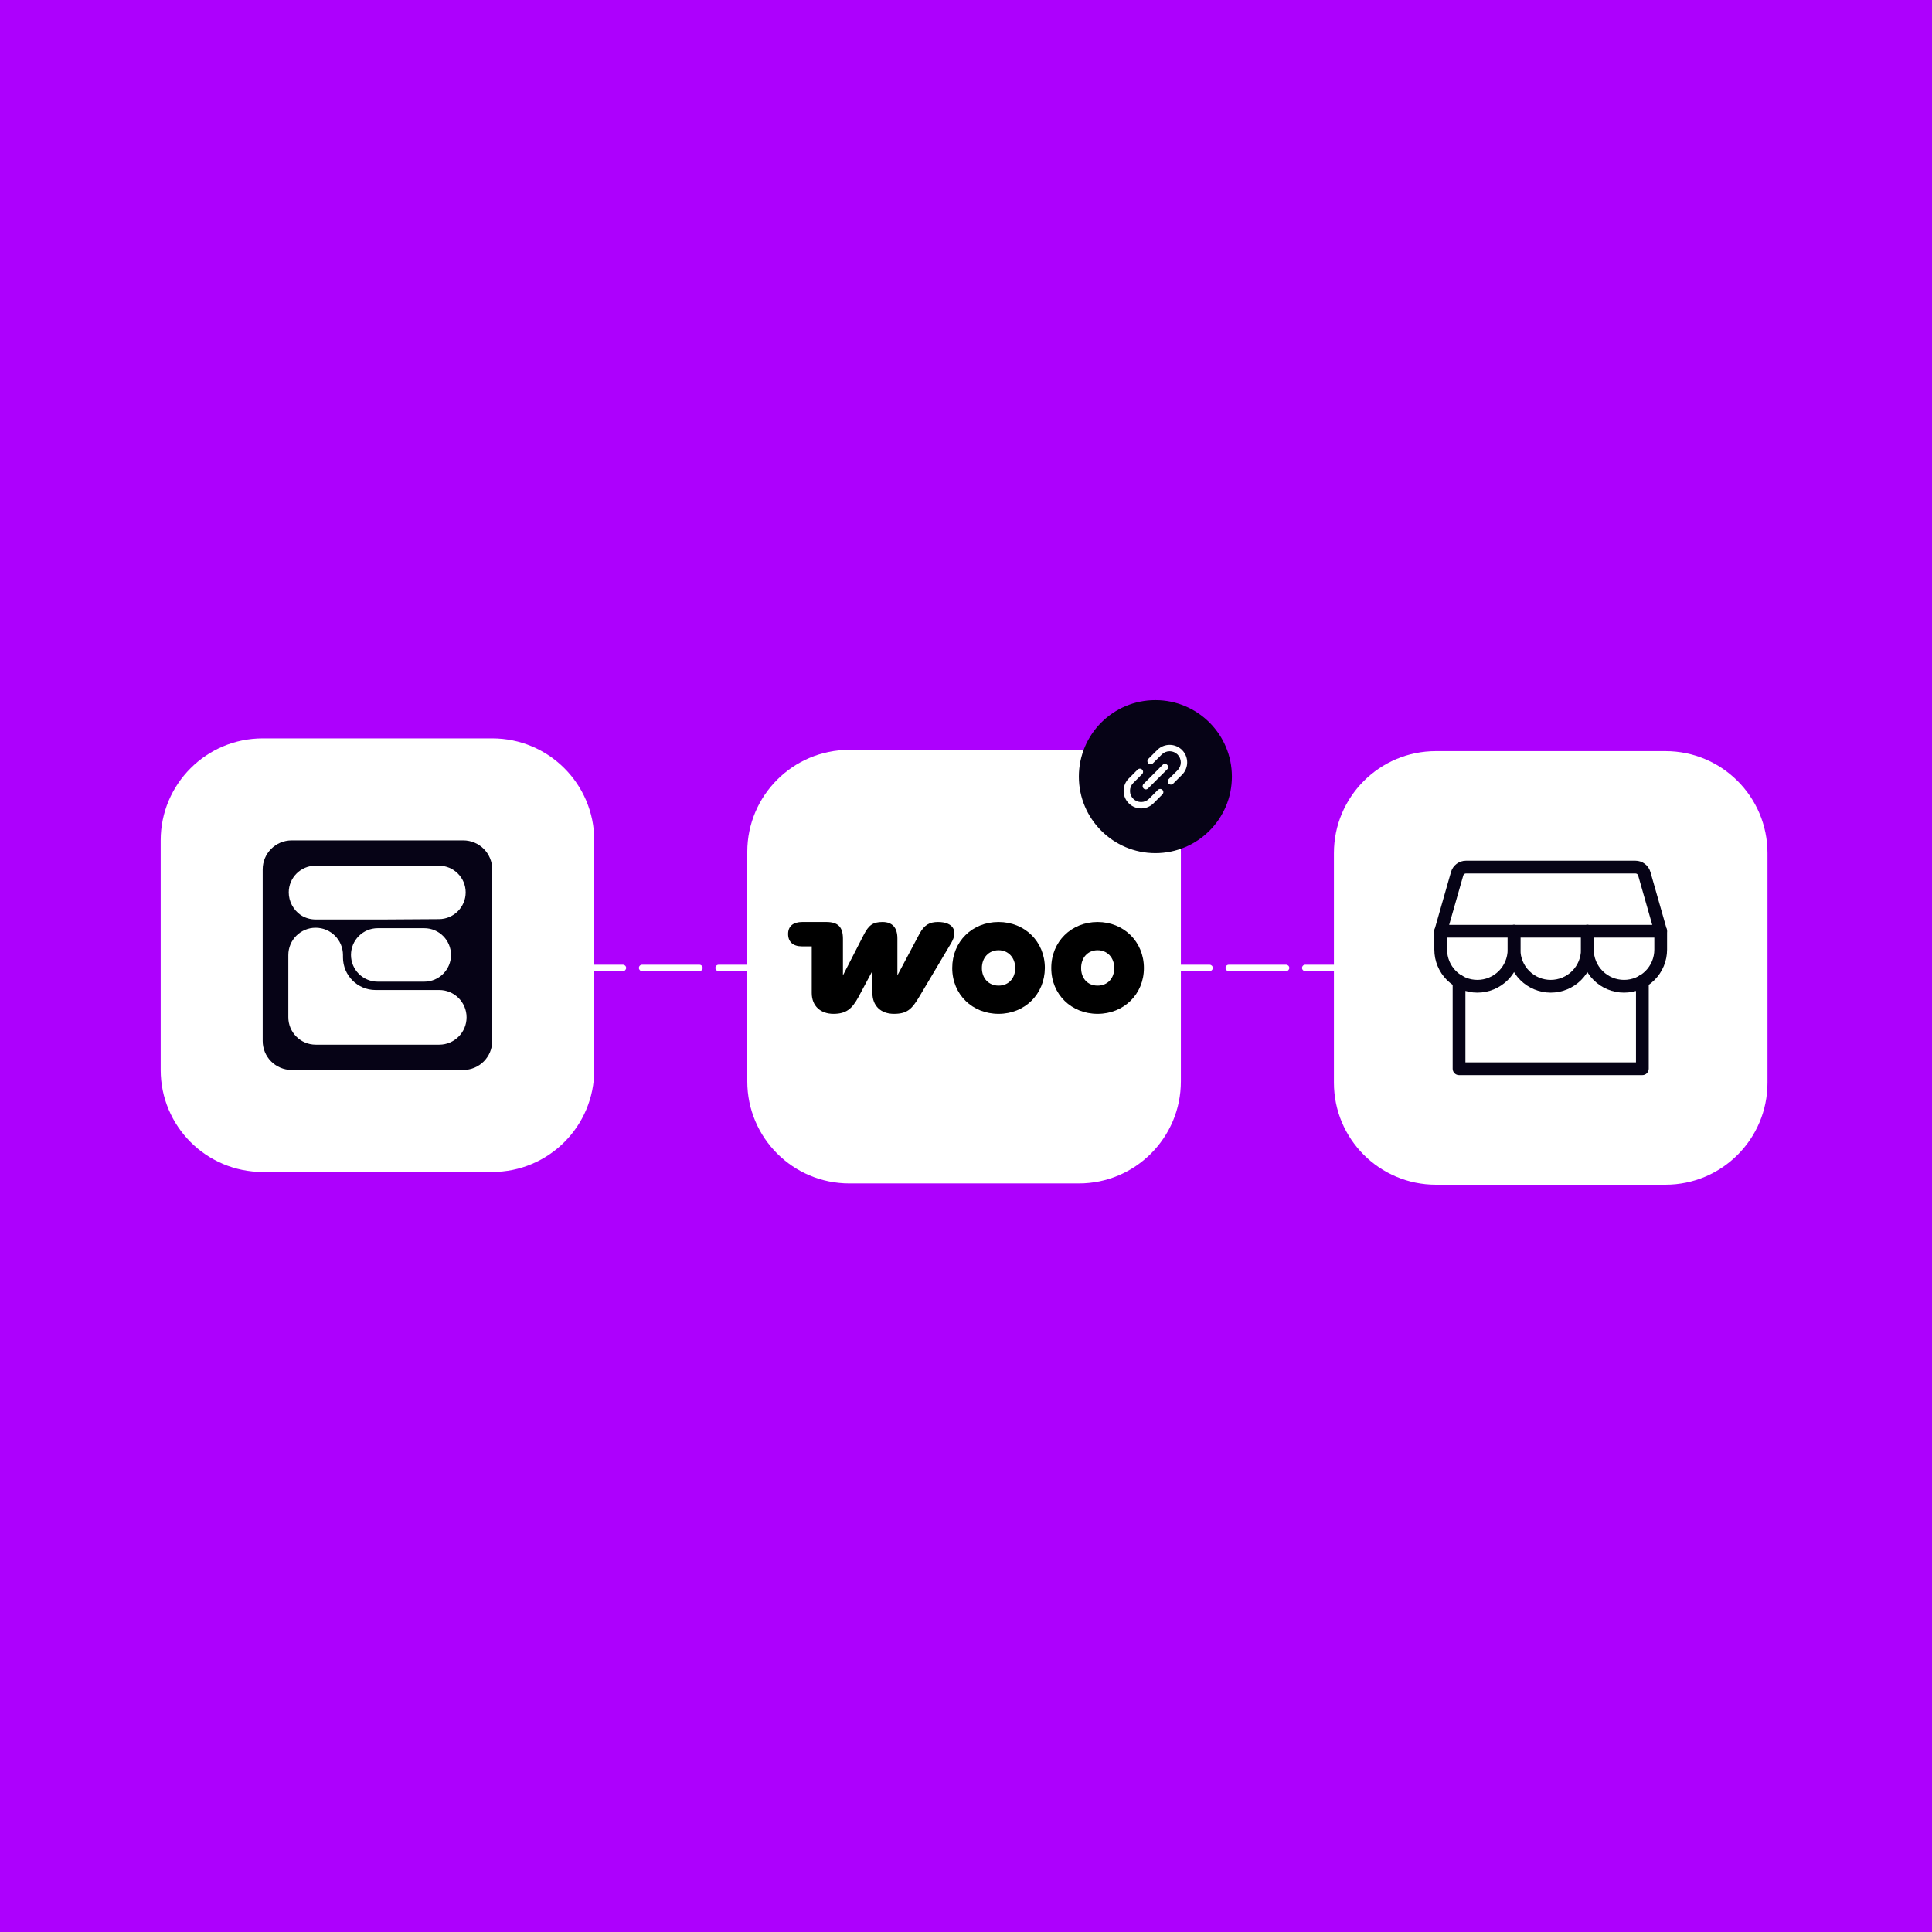 <svg width="505" height="505" viewBox="0 0 505 505" fill="none" xmlns="http://www.w3.org/2000/svg">
<rect width="505" height="505" fill="#AD00FD"/>
<path d="M42 219.667C42 204.939 53.939 193 68.667 193H128.667C143.394 193 155.333 204.939 155.333 219.667V279.667C155.333 294.394 143.394 306.333 128.667 306.333H68.667C53.939 306.333 42 294.394 42 279.667V219.667Z" fill="white"/>
<path d="M195.332 222.667C195.332 207.939 207.271 196 221.999 196H281.999C296.726 196 308.665 207.939 308.665 222.667V282.667C308.665 297.394 296.726 309.333 281.999 309.333H221.999C207.271 309.333 195.332 297.394 195.332 282.667V222.667Z" fill="white"/>
<g clip-path="url(#clip0_9121_9189)">
<path fill-rule="evenodd" clip-rule="evenodd" d="M245.206 241C243.028 241 241.609 241.707 240.343 244.082L234.569 254.945V245.295C234.569 242.415 233.201 241 230.668 241C228.136 241 227.072 241.859 225.806 244.284L220.335 254.945V245.396C220.335 242.314 219.069 241 215.979 241H209.698C207.317 241 206 242.112 206 244.133C206 246.154 207.266 247.366 209.596 247.366H212.18V259.543C212.18 262.979 214.51 265 217.853 265C221.196 265 222.716 263.686 224.387 260.604L228.034 253.783V259.543C228.034 262.928 230.263 265 233.657 265C237.051 265 238.317 263.838 240.242 260.604L248.65 246.457C250.474 243.375 249.208 241 245.155 241C245.155 241 245.155 241 245.206 241Z" fill="black"/>
<path fill-rule="evenodd" clip-rule="evenodd" d="M261.009 241C254.12 241 248.902 246.103 248.902 253.025C248.902 259.947 254.17 265 261.009 265C267.847 265 273.064 259.897 273.115 253.025C273.115 246.103 267.847 241 261.009 241ZM261.009 257.623C258.425 257.623 256.652 255.703 256.652 253.025C256.652 250.347 258.425 248.377 261.009 248.377C263.592 248.377 265.365 250.347 265.365 253.025C265.365 255.703 263.643 257.623 261.009 257.623Z" fill="black"/>
<path fill-rule="evenodd" clip-rule="evenodd" d="M286.895 241C280.057 241 274.789 246.103 274.789 253.025C274.789 259.947 280.057 265 286.895 265C293.734 265 299.001 259.897 299.001 253.025C299.001 246.154 293.734 241 286.895 241ZM286.895 257.623C284.261 257.623 282.59 255.703 282.59 253.025C282.59 250.347 284.312 248.377 286.895 248.377C289.479 248.377 291.251 250.347 291.251 253.025C291.251 255.703 289.529 257.623 286.895 257.623Z" fill="black"/>
</g>
<path d="M348.668 222.999C348.668 208.271 360.607 196.332 375.335 196.332H435.335C450.062 196.332 462.001 208.271 462.001 222.999V282.999C462.001 297.726 450.062 309.665 435.335 309.665H375.335C360.607 309.665 348.668 297.726 348.668 282.999V222.999Z" fill="white"/>
<path d="M322 203C322 214.046 313.046 223 302 223C290.954 223 282 214.046 282 203C282 191.954 290.954 183 302 183C313.046 183 322 191.954 322 203Z" fill="#060316"/>
<path fill-rule="evenodd" clip-rule="evenodd" d="M305.091 199.91C305.416 200.236 305.416 200.763 305.091 201.089L300.091 206.089C299.765 206.414 299.237 206.414 298.912 206.089C298.587 205.763 298.587 205.236 298.912 204.91L303.912 199.91C304.237 199.585 304.765 199.585 305.091 199.91Z" fill="white"/>
<path fill-rule="evenodd" clip-rule="evenodd" d="M303.686 197.196L301.34 199.537C301.014 199.862 300.487 199.862 300.161 199.536C299.836 199.21 299.837 198.683 300.163 198.357L302.515 196.009C303.377 195.162 304.539 194.688 305.748 194.693C306.957 194.698 308.116 195.181 308.971 196.036C309.826 196.891 310.308 198.049 310.313 199.258C310.318 200.467 309.845 201.629 308.997 202.491L308.992 202.496L306.643 204.841C306.317 205.166 305.79 205.166 305.465 204.84C305.14 204.514 305.14 203.987 305.466 203.661L307.811 201.32C308.349 200.772 308.649 200.033 308.646 199.265C308.643 198.495 308.336 197.758 307.792 197.214C307.248 196.67 306.511 196.363 305.742 196.36C304.973 196.357 304.234 196.657 303.686 197.196Z" fill="white"/>
<path fill-rule="evenodd" clip-rule="evenodd" d="M298.538 201.16C298.864 201.485 298.864 202.012 298.539 202.338L296.198 204.684C295.659 205.232 295.359 205.971 295.362 206.74C295.365 207.509 295.672 208.246 296.216 208.79C296.76 209.334 297.497 209.641 298.267 209.644C299.035 209.648 299.773 209.347 300.322 208.809L302.663 206.464C302.989 206.138 303.516 206.138 303.842 206.463C304.168 206.788 304.168 207.316 303.843 207.641L301.493 209.995C300.631 210.843 299.469 211.316 298.26 211.311C297.051 211.306 295.893 210.824 295.038 209.969C294.183 209.114 293.7 207.956 293.695 206.746C293.69 205.537 294.163 204.375 295.011 203.513L295.016 203.509L297.359 201.161C297.685 200.835 298.212 200.834 298.538 201.16Z" fill="white"/>
<path fill-rule="evenodd" clip-rule="evenodd" d="M76.239 219.666H121.089C125.273 219.666 128.664 223.057 128.664 227.241V272.091C128.664 276.275 125.273 279.666 121.089 279.666H76.239C72.055 279.666 68.664 276.275 68.664 272.091V227.241C68.664 223.057 72.055 219.666 76.239 219.666ZM82.474 240.335C81.093 240.335 79.758 239.935 78.612 239.189H78.605C76.642 237.808 75.473 235.594 75.473 233.255C75.473 229.409 78.612 226.277 82.459 226.277H114.727C118.581 226.277 121.721 229.401 121.721 233.255C121.721 237.109 118.581 240.249 114.719 240.249L100.999 240.335H82.474ZM110.902 242.619C114.756 242.619 117.888 245.759 117.888 249.613C117.888 253.459 114.756 256.591 110.902 256.591H98.728C94.874 256.591 91.742 253.467 91.742 249.613C91.742 245.759 94.874 242.619 98.728 242.619H110.902ZM89.649 250.249V249.645C89.649 245.697 86.447 242.502 82.506 242.502C78.558 242.502 75.363 245.704 75.363 249.645V265.885C75.363 269.849 78.574 273.059 82.537 273.059H114.814C118.762 273.059 121.957 269.857 121.957 265.916C121.957 261.968 118.754 258.774 114.814 258.774H98.165C93.464 258.774 89.649 254.959 89.649 250.257V250.249Z" fill="#060316"/>
<path fill-rule="evenodd" clip-rule="evenodd" d="M381.374 254.805C382.294 254.805 383.04 255.551 383.04 256.471V277.688H427.624V256.471C427.624 255.551 428.37 254.805 429.29 254.805C430.211 254.805 430.957 255.551 430.957 256.471V279.355C430.957 280.275 430.211 281.021 429.29 281.021H381.374C380.453 281.021 379.707 280.275 379.707 279.355V256.471C379.707 255.551 380.453 254.805 381.374 254.805Z" fill="#060316"/>
<path fill-rule="evenodd" clip-rule="evenodd" d="M383.169 224.979H427.492C428.375 224.979 429.233 225.266 429.938 225.798C430.643 226.329 431.155 227.075 431.398 227.924L435.684 242.959C435.827 243.462 435.726 244.003 435.411 244.42C435.096 244.837 434.604 245.083 434.081 245.083H376.581C376.058 245.083 375.565 244.837 375.25 244.42C374.935 244.002 374.835 243.461 374.978 242.958L379.273 227.924C379.515 227.078 380.025 226.333 380.726 225.802C381.428 225.271 382.283 224.982 383.163 224.979L383.169 224.979ZM383.174 228.312C383.016 228.313 382.864 228.365 382.739 228.46C382.613 228.555 382.521 228.688 382.478 228.84C382.478 228.84 382.478 228.84 382.478 228.84L378.79 241.749H431.873L428.193 228.84C428.149 228.688 428.057 228.554 427.931 228.459C427.804 228.364 427.65 228.312 427.492 228.312C427.492 228.312 427.492 228.312 427.492 228.312H383.174Z" fill="#060316"/>
<path fill-rule="evenodd" clip-rule="evenodd" d="M376.581 241.75C377.501 241.75 378.247 242.496 378.247 243.417V248.208C378.247 250.308 379.081 252.322 380.566 253.806C382.051 255.291 384.064 256.125 386.164 256.125C388.264 256.125 390.277 255.291 391.762 253.806C393.247 252.322 394.081 250.308 394.081 248.208V243.417C394.081 242.496 394.827 241.75 395.747 241.75C396.668 241.75 397.414 242.496 397.414 243.417V248.208C397.414 251.192 396.229 254.053 394.119 256.163C392.009 258.273 389.148 259.458 386.164 259.458C383.18 259.458 380.319 258.273 378.209 256.163C376.099 254.053 374.914 251.192 374.914 248.208V243.417C374.914 242.496 375.66 241.75 376.581 241.75Z" fill="#060316"/>
<path fill-rule="evenodd" clip-rule="evenodd" d="M395.749 241.75C396.669 241.75 397.415 242.496 397.415 243.417V248.208C397.415 250.308 398.249 252.322 399.734 253.806C401.219 255.291 403.232 256.125 405.332 256.125C407.432 256.125 409.445 255.291 410.93 253.806C412.415 252.322 413.249 250.308 413.249 248.208V243.417C413.249 242.496 413.995 241.75 414.915 241.75C415.836 241.75 416.582 242.496 416.582 243.417V248.208C416.582 251.192 415.397 254.053 413.287 256.163C411.177 258.273 408.316 259.458 405.332 259.458C402.348 259.458 399.487 258.273 397.377 256.163C395.267 254.053 394.082 251.192 394.082 248.208V243.417C394.082 242.496 394.828 241.75 395.749 241.75Z" fill="#060316"/>
<path fill-rule="evenodd" clip-rule="evenodd" d="M414.917 241.75C415.837 241.75 416.583 242.496 416.583 243.417V248.208C416.583 250.308 417.417 252.322 418.902 253.806C420.387 255.291 422.4 256.125 424.5 256.125C426.6 256.125 428.613 255.291 430.098 253.806C431.583 252.322 432.417 250.308 432.417 248.208V243.417C432.417 242.496 433.163 241.75 434.083 241.75C435.004 241.75 435.75 242.496 435.75 243.417V248.208C435.75 251.192 434.565 254.053 432.455 256.163C430.345 258.273 427.484 259.458 424.5 259.458C421.516 259.458 418.655 258.273 416.545 256.163C414.435 254.053 413.25 251.192 413.25 248.208V243.417C413.25 242.496 413.996 241.75 414.917 241.75Z" fill="#060316"/>
<path fill-rule="evenodd" clip-rule="evenodd" d="M307.836 252.999C307.836 252.539 308.209 252.166 308.669 252.166L316.169 252.166C316.63 252.166 317.003 252.539 317.003 252.999C317.003 253.46 316.63 253.833 316.169 253.833L308.669 253.833C308.209 253.833 307.836 253.46 307.836 252.999ZM320.336 252.999C320.336 252.539 320.709 252.166 321.169 252.166L336.169 252.166C336.63 252.166 337.003 252.539 337.003 252.999C337.003 253.46 336.63 253.833 336.169 253.833L321.169 253.833C320.709 253.833 320.336 253.46 320.336 252.999ZM340.336 252.999C340.336 252.539 340.709 252.166 341.169 252.166L348.669 252.166C349.13 252.166 349.503 252.539 349.503 252.999C349.503 253.46 349.13 253.833 348.669 253.833L341.169 253.833C340.709 253.833 340.336 253.46 340.336 252.999Z" fill="white"/>
<path fill-rule="evenodd" clip-rule="evenodd" d="M154.5 252.999C154.5 252.539 154.873 252.166 155.333 252.166L162.833 252.166C163.294 252.166 163.667 252.539 163.667 252.999C163.667 253.46 163.294 253.833 162.833 253.833L155.333 253.833C154.873 253.833 154.5 253.46 154.5 252.999ZM167 252.999C167 252.539 167.373 252.166 167.833 252.166L182.833 252.166C183.294 252.166 183.667 252.539 183.667 252.999C183.667 253.46 183.294 253.833 182.833 253.833L167.833 253.833C167.373 253.833 167 253.46 167 252.999ZM187 252.999C187 252.539 187.373 252.166 187.833 252.166L195.333 252.166C195.794 252.166 196.167 252.539 196.167 252.999C196.167 253.46 195.794 253.833 195.333 253.833L187.833 253.833C187.373 253.833 187 253.46 187 252.999Z" fill="white"/>
<defs>
<clipPath id="clip0_9121_9189">
<rect width="93" height="24" fill="white" transform="translate(206 241)"/>
</clipPath>
</defs>
</svg>
